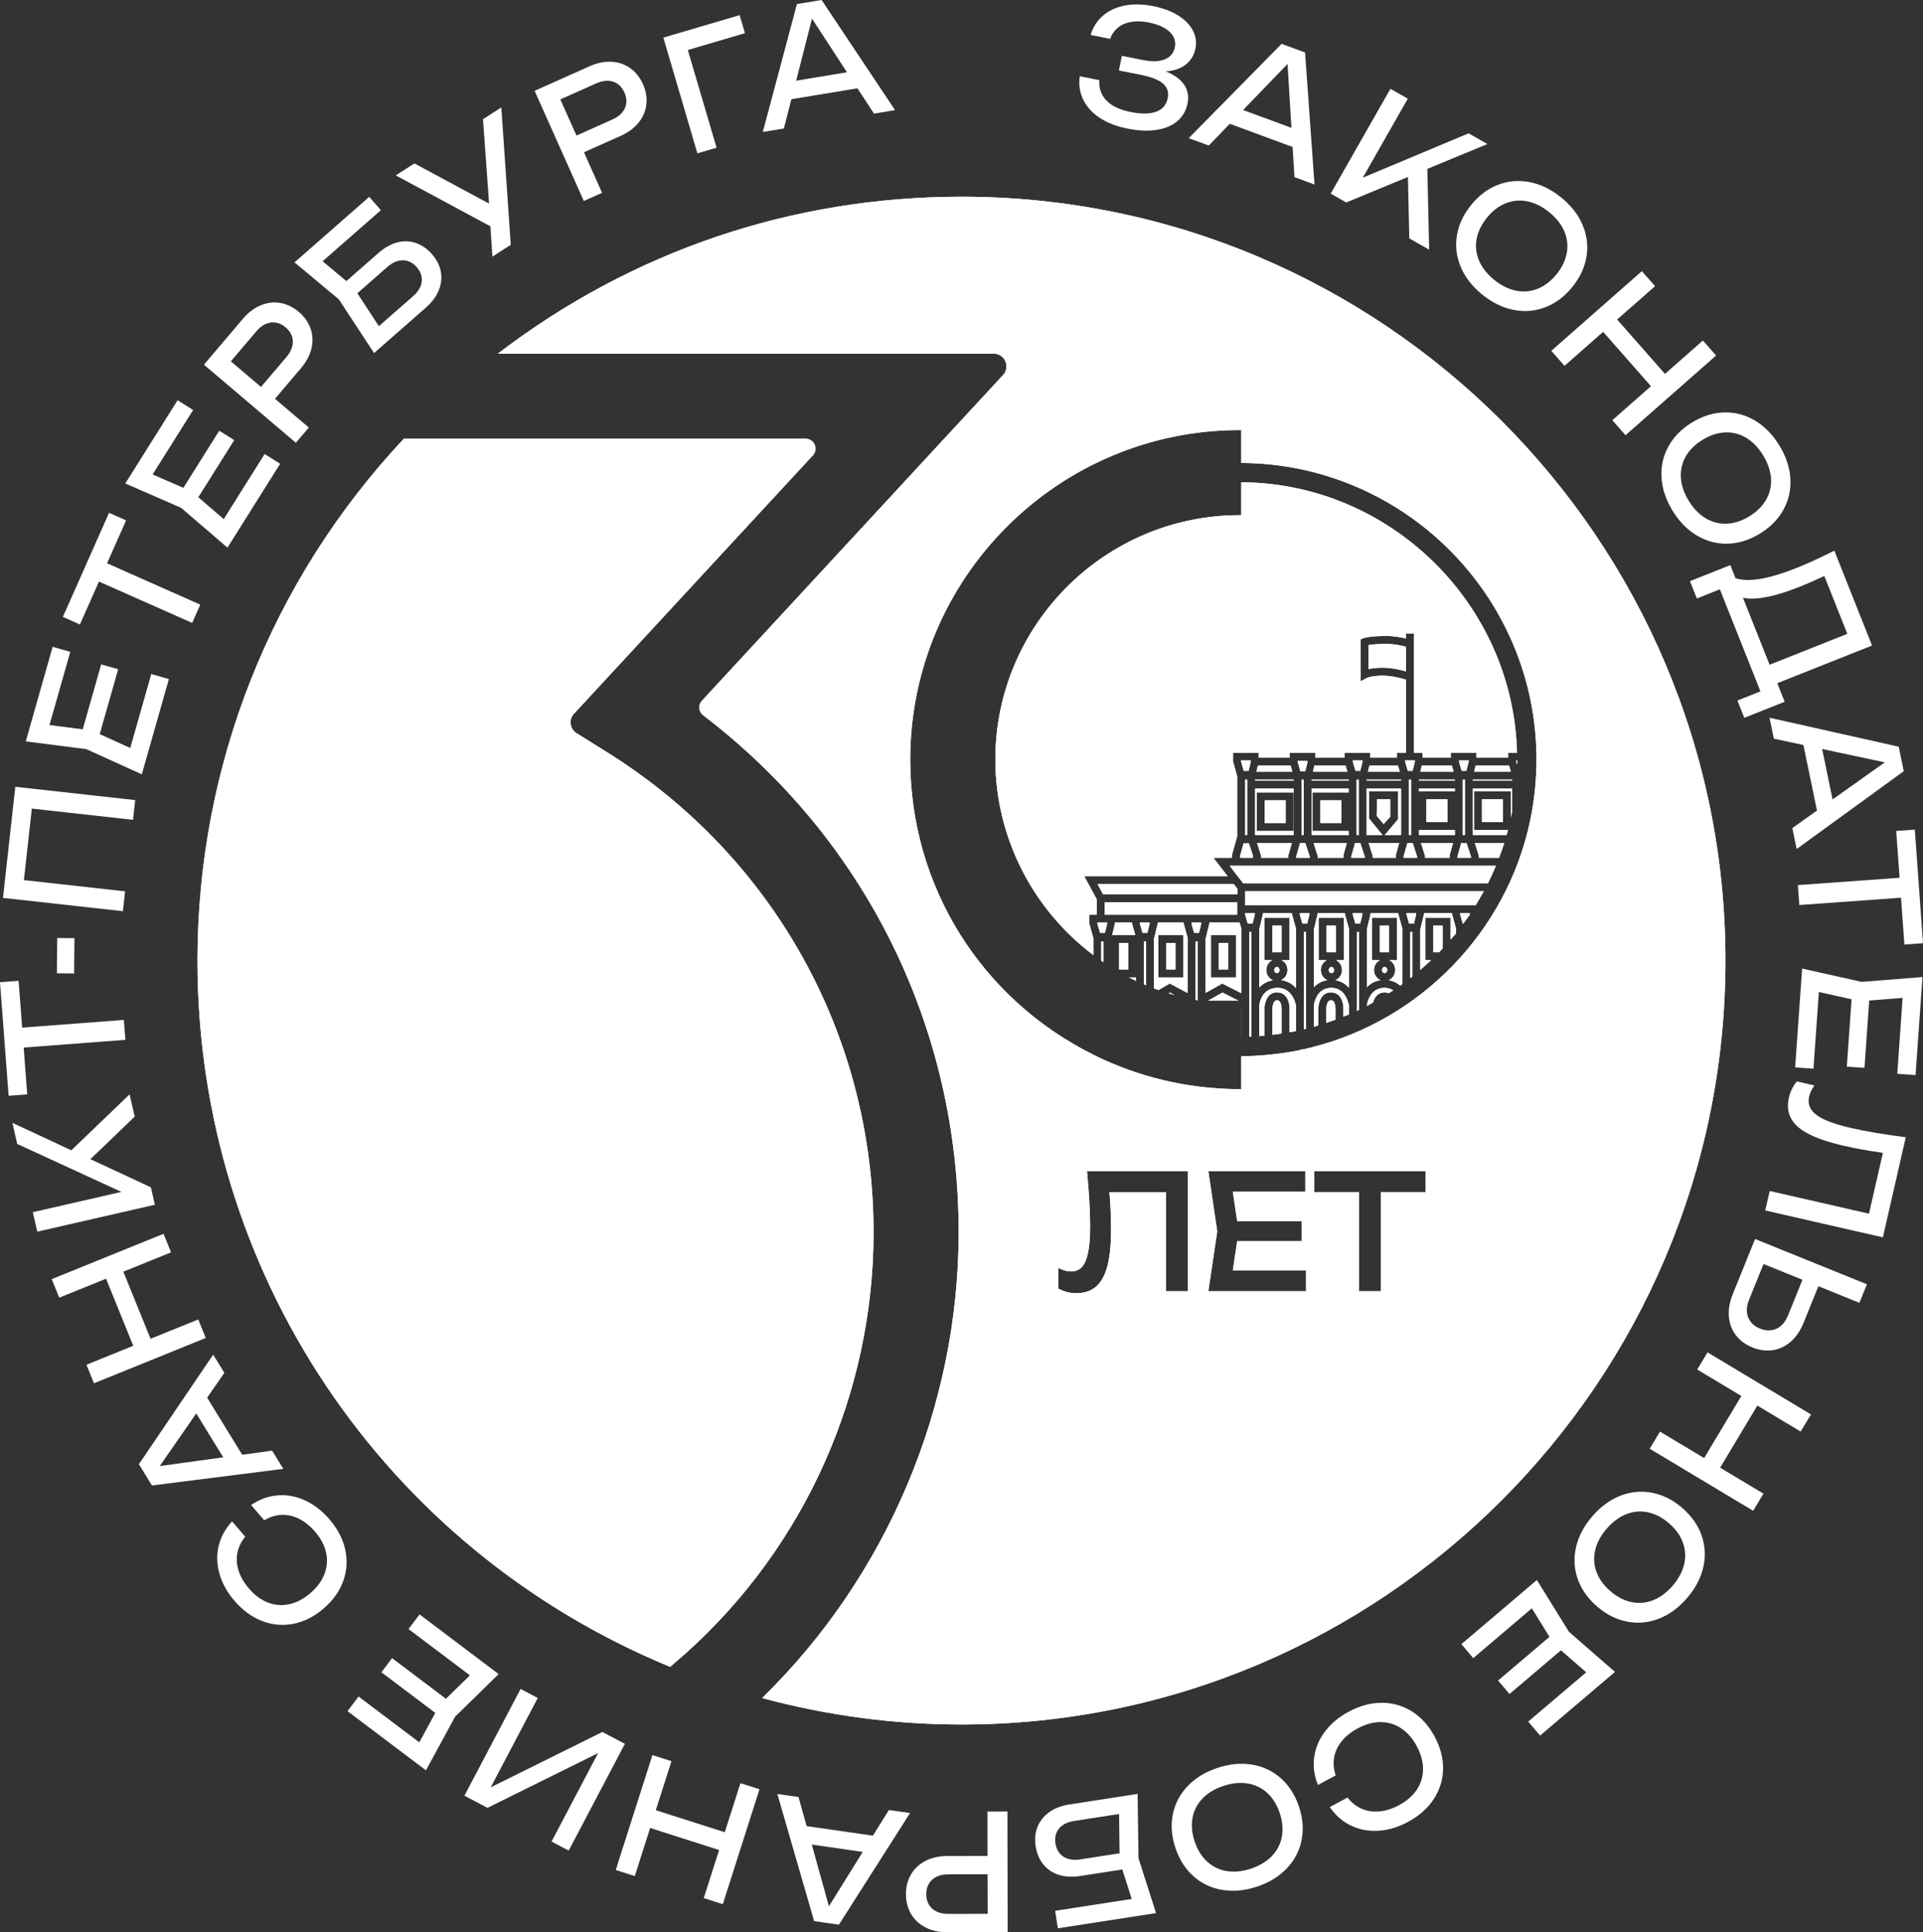 <?xml version="1.0" encoding="UTF-8"?> <svg xmlns="http://www.w3.org/2000/svg" id="_Слой_2" data-name="Слой 2" viewBox="0 0 5891.33 5920.41"><rect x="0" y="0" width="5891.33" height="5920.41" fill="#333333" stroke="none"/><defs><style> .cls-1 { fill: #fff; stroke-width: 0px; } </style></defs><g id="Layer_1" data-name="Layer 1"><g><path class="cls-1" d="M2945.54,5283.86c-205.78,0-411.23-27.29-610.69-81.09,382.74-373.66,602.13-893.26,602.13-1426.84,0-627.46-285.27-1204.88-782.66-1584.23-6.85-5.23-11.21-13.09-11.96-21.58-.72-8.48,2.04-16.59,7.84-22.86l922.8-998.28c10.67-11.56,13.37-27.68,7.09-42.09-6.31-14.41-20.02-23.35-35.73-23.35h-1519.07c411.14-314.59,901.95-480.79,1420.26-480.79,1290.6,0,2340.57,1049.96,2340.57,2340.55s-1049.96,2340.55-2340.57,2340.55ZM3242.35,3948.05l2.22,1.26c7.51,4.18,15.87,7.42,24.91,9.62,9.05,2.22,18.54,3.37,28.16,3.37,24.91,0,45.5-7.06,61.13-20.98,15.51-13.76,27.08-35.28,34.35-63.95,7.15-28.16,10.76-65.31,10.76-110.48,0-36.18-1.65-74.47-4.93-113.9h173.38v303.09h67.2v-367.86h-309.49l.48,4.78c6.13,64.68,9.26,120.13,9.26,164.79,0,33.27-2.16,60.5-6.43,80.87-4.18,19.93-10.61,34.62-19.17,43.76-8.39,8.9-18.99,13.22-32.49,13.22-10.43,0-21.58-2.61-33.21-7.78l-6.13-2.7v62.9ZM4163.26,3956.08h67.17v-303.57h137.32v-64.29h-341.8v64.29h137.32v303.57ZM3729.19,3772.78l-27.29,183.3h299.1v-63.32h-224.11l13.31-89.92h197.93v-61.37h-197.93l-13.31-89.92h221.89v-63.32h-296.87l27.29,184.56ZM3361.06,3237.46c13.16,6.37,26.6,12.23,40.09,17.97l2.89,1.35c16.32,6.94,32.85,13.4,49.59,19.5l3.13,1.17c16.35,5.92,32.91,11.36,49.68,16.44l4.54,1.44c16.08,4.78,32.34,9.05,48.75,13.04l6.76,1.77c15.57,3.67,31.32,6.82,47.12,9.77l9.59,1.92c14.85,2.58,29.87,4.66,44.93,6.61l12.71,1.83c14.76,1.68,29.66,2.86,44.6,3.94l13.82,1.17c19.5,1.11,39.22,1.71,59.06,1.71h4.36v-100.83c4.15-.06,35.61-.99,35.61-.99,15.66-.66,31.2-1.83,46.67-3.34,6.13-.57,12.23-1.32,18.33-2.1l25.55-3.1v-.15s8.87-1.05,11.87-1.53c12.53-1.98,24.97-4.18,37.33-6.67l3.49-.69v-.69l6.82-1.35v.12l5.32-.81,25.76-5.98-.03-.27c334.5-83.97,596.66-355.79,668.04-692.83,6.34-29.98,11.21-60.63,14.49-91.08,1.74-15.88,2.8-29.96,3.61-44.1l.42-5.5c.81-15.82,1.26-31.77,1.26-47.8,0-499.71-405.37-906.52-904.53-908.9v-100.8h-4.36c-556.78,0-1009.72,452.96-1009.72,1009.71,0,386.46,215.85,733.36,563.33,905.36l9.26,4.3-.12.39ZM2053.15,5107.26c-879.86-363.2-1448.18-1212.28-1448.18-2163.95,0-595.86,224.47-1163.64,632.18-1599.03h1231.07c12.2,0,22.84,6.96,27.71,18.14,4.9,11.18,2.8,23.7-5.5,32.67l-731.99,791.83c-7.9,8.57-11.54,20.09-9.98,31.63,1.53,11.56,8.08,21.71,17.97,27.89l93.59,58.48c511.1,319.29,816.23,869.22,816.23,1471.02,0,491.35-209.36,961.12-574.39,1288.83l-48.72,42.5ZM3802.68,3090.23h.15l-.03,86.83h-.12v-86.83ZM3827.08,2855.55h6.46v320.42c-2.16.09-4.3.15-6.46.24v-320.66ZM3857.79,3080.19c.57-5.05,7.15-53.5,56.26-53.5,45.53,0,55.36,48.69,56.32,54.25l-.06,78.56c-4.96.99-10.01,1.77-15.03,2.58l-4.63.78v-71.29c.09-2.55.42-26.48-13.19-40.63-6.67-6.91-15.18-10.4-25.28-10.4-30.41,0-38.44,33.18-38.44,50.73v81.93s-12.53,1.35-15.96,1.68v-94.7ZM3898.01,3091.31c0-.24.6-26.51,14.19-26.51,3.4,0,5.8.93,7.78,2.98,5.29,5.5,6.61,18.09,6.43,23.35v75.8c-9.41,1.44-18.9,2.67-28.4,3.76v-79.37ZM3994.57,2855.55h6.46v296.86l-6.46,1.59v-298.45ZM4025.28,3080.16c.15-1.08,1.89-15.09,9.56-28.31,9.74-16.68,24.55-25.16,44.09-25.16,42.14,0,52.11,45.17,53.68,54.22l-.06,27.47c-4.42,1.83-8.9,3.52-13.37,5.23l-3.49,1.32v-23.32s1.38-25.49-13.16-40.66c-6.67-6.91-15.18-10.4-25.28-10.4-30.44,0-38.47,33.18-38.47,50.73v50.52s-10.76,3.46-13.49,4.27v-65.91ZM4063.03,3091.31c0-.24.63-26.51,14.22-26.51,3.34,0,5.8.93,7.72,2.95,5.32,5.53,6.64,18.09,6.46,23.32v33.27c-9.38,3.46-18.84,6.7-28.4,9.83v-42.86ZM4156.8,2855.55h6.46v238.97l-6.46,3.01v-241.98ZM4187.52,3081.72c.72-6.37,7.6-55.03,54.46-55.03,9.92,0,18.66,2.58,26.54,7.84-2.8,1.77-13.79,8.6-13.79,8.6-4.3-1.74-8.51-2.58-12.83-2.58-17.28,0-29.84,11.09-35.55,31.29,0,0-14.52,8.11-18.81,10.43v-.54ZM3701.3,3065.97l43.88-24.91,49.11,24.91h-92.99ZM3662.89,3063.66v-179.33h6.46v180.53l-6.46-1.2ZM3580.16,3043.55l4.03-2.37,14.7,7.84c-6.19-1.74-12.44-3.58-18.72-5.47ZM3744.61,3013.53l-51,28.58-.06-165.97,10.94-44.72.09-4.64h93.05l5.35,18.84-.15,197.48-58.21-29.57ZM3709.75,2994.77h76.91v-129.95h-76.91v129.95ZM3584.33,3013.8l-2.89.81-32.1,18.87s-9.98-3.49-13.85-4.93l-.03-152.4,10.94-44.74.09-4.64h79.76v2.58l12.5,45.02-.15,168.27-54.28-28.85ZM3548.69,2994.77h76.91v-129.95h-76.91v129.95ZM3970.32,3027.35c-9.95-11.15-24.61-21.55-45.53-24.25,11.54-5.17,19.63-17.07,19.63-30.91s-7.42-24.75-18.21-30.25h24.46v-129.98h-76.91v129.98h23.89c-10.76,5.5-18.18,17-18.18,30.25,0,14.2,8.51,26.37,20.5,31.33-19.35,3.04-32.88,12.2-42.17,22.03l-.03-178.16,10.94-44.75.09-4.63h89.17v2.58l12.5,45.01-.15,181.75ZM4132.55,3026.39c-11.21-12.62-25.25-20.44-41.38-22.99,11.84-5.05,20.23-17.13,20.23-31.21,0-13.25-7.42-24.75-18.18-30.25h23.59v-129.98h-76.94v129.98h24.79c-10.79,5.5-18.21,17-18.21,30.25,0,14.02,8.29,26.07,20.11,31.12-16.26,2.4-30.26,9.65-41.26,21.37l-.03-177.32,10.94-44.72.09-4.63h83.88v2.58l12.53,45.01-.15,180.79ZM4187.49,2847.36l10.91-44.72.09-4.63h85.41v2.58l12.5,45.01-.15,169.76-6.67,4.66c-10.22-9.02-22.06-14.58-35.37-16.65,11.81-5.05,20.17-17.13,20.17-31.18,0-13.25-7.42-24.75-18.21-30.25h23.59v-129.98h-76.91v129.98h24.76c-10.79,5.5-18.21,17-18.21,30.25,0,14.02,8.29,26.07,20.08,31.12-16.59,2.43-30.81,9.8-41.96,21.73l-.03-177.68ZM3504.78,3016.08v-131.76h6.46v134.58c-1.77-.78-6.46-2.83-6.46-2.83ZM3480.53,3005.23c-7.3-3.4-14.58-6.85-21.79-10.46h21.82l-.03,10.46ZM4320.5,2855.55h6.46v136.4c-2.13,1.68-4.3,3.37-6.46,5.02v-141.42ZM4241.88,2981.61c-4.51,0-8.2-4.24-8.2-9.42s3.7-9.42,8.2-9.42,8.2,4.22,8.2,9.42-3.7,9.42-8.2,9.42ZM4078.93,2981.61c-4.54,0-8.23-4.24-8.23-9.42s3.7-9.42,8.23-9.42,8.2,4.22,8.2,9.42-3.7,9.42-8.2,9.42ZM3911.92,2981.61c-4.51,0-8.2-4.24-8.2-9.42s3.7-9.42,8.2-9.42,8.2,4.22,8.2,9.42-3.7,9.42-8.2,9.42ZM4351.19,2847.41l10.94-44.77.09-4.63h86.16v2.58l12.5,45.01-.15,14.65c-5.17,5.35-10.88,11.96-16.86,18.86v-67.16h-76.94v129.98h17.46c-10.19,9.66-21.13,19.49-33.18,29.78l-.03-124.32ZM3734,2970.54v-81.46h28.4v81.46h-28.4ZM3572.94,2970.54v-81.46h28.4v81.46h-28.4ZM3428.29,2970.54v-81.46h28.4v81.46h-28.4ZM3373.84,2943.74l-.09-59.42h6.46v63.73l-6.37-4.31ZM3349.52,2926.24c-188.17-141.39-300.21-364.57-300.21-598.82,0-412.99,336-748.99,749-748.99h4.36v-100.79c456.31,2.36,833.97,373.04,844.93,829.25h-27.44v14.65h-96.89l.12-14.65h-78.56v14.65h-86.56l.12-14.65h-26.6v-365.85h-24.25v15.67c-14.67-3.98-36.15-8.07-62.63-8.07l-5.2.06c-47.79.83-61.91,6.19-64.26,7.26l-7.09,3.26.06,128.47,18-9.95c.09-.05,14.97-7.57,48.06-7.57l4.21.03c28.16.57,55.78,8.23,68.85,12.43v224.26h-27.71v14.65h-81.93l.12-14.65h-78.56v14.65h-90.1l.12-14.65h-78.59v14.65h-94.67l.12-14.65h-78.56v26.84l12.5,45.01-.15,184.52-16.02,56.65-.21,8.43h-56.41l43.58,56.32h-439.33l38.65,71.53-.48,46.34h-22.78v26.84l12.5,45.04-.12,51.84ZM4391.22,2917.67v-81.45h28.37v70.13c-3.55,3.82-7.18,7.57-10.79,11.32h-17.58ZM4227.1,2917.67v-81.45h28.4v81.45h-28.4ZM4064.11,2917.67v-81.45h28.4v81.45h-28.4ZM3898.01,2917.67v-81.45h28.4v81.45h-28.4ZM3407.2,2864.82l8.17-33.4.09-4.64h52.71v2.58l9.86,35.46h-70.84ZM3658.36,2858.69l-8.08-28.07.09-3.85h29.48v4.75l-6.7,27.17h-14.79ZM3500.27,2858.69l-8.11-28.07.09-3.85h29.51v4.75l-6.73,27.17h-14.76ZM3370.2,2858.69l-8.11-28.07.09-3.85h29.51v4.75l-6.73,27.17h-14.76ZM4481.44,2829.91l-8.11-28.07.09-3.83h29.51v4.75c-6.04,7.84-12.92,17.52-20.02,27.15h-1.47ZM4316.96,2829.91l-8.11-28.07.09-3.83h29.51v4.75l-6.7,27.15h-14.79ZM4152.26,2829.91l-8.08-28.06.09-3.85h29.51v4.75l-6.73,27.15h-14.79ZM3990.06,2829.91l-8.11-28.07.09-3.83h29.51v4.75l-6.7,27.15h-14.79ZM3822.6,2829.91l-8.11-28.07.09-3.83h29.51v4.75l-6.7,27.15h-14.79ZM3384.15,2802.52v-38.26h406v38.26h-406ZM3814.67,2773.76v-43.23h731.18c-7.93,14.67-16.29,29.09-25.06,43.23h-706.12ZM3379.28,2740.01l-16.83-31.11h417.42l11.45,14.82-.72,16.29h-411.32ZM3808.51,2706.27l-41.53-53.68h816.08c-7.72,18.57-15.96,36.59-24.49,53.68h-750.05ZM4530.79,2628.33v-5.71l-12.53-39.79h90.31c-4.9,15.37-10.37,30.5-16.11,45.5h-61.67ZM4465,2628.33v-4.1l11.72-41.4h16.14l13.88,42.39-.09,3.11h-41.65ZM4365.83,2628.33v-5.71l-12.56-39.79h98.28l-10.37,37.07-.21,8.43h-75.13ZM4300.01,2628.33v-4.1l11.75-41.4h16.14l13.85,42.39-.09,3.11h-41.65ZM4205.46,2628.33v-5.71l-12.56-39.79h93.65l-10.37,37.07-.21,8.43h-70.51ZM4139.64,2628.33v-4.1l11.75-41.4h16.11l13.88,42.39-.09,3.11h-41.65ZM4036.89,2628.33v-5.71l-12.53-39.79h101.82l-10.34,37.07-.21,8.43h-78.74ZM3971.1,2628.33v-4.1l11.72-41.4h16.14l13.88,42.39-.09,3.11h-41.65ZM3863.75,2628.33v-5.71l-12.56-39.79h106.45l-10.37,37.07-.21,8.43h-83.31ZM3799.43,2628.33v-7.21l10.52-37.16h16.2l12.44,38.12-.12,6.25h-39.04ZM4512.16,2558.57v-142.32h120.4v70.12c-1.2,6.27-2.43,12.43-3.73,18.48v-80.03h-112.94v118.17h104.02c-1.38,5.27-2.76,10.46-4.24,15.58h-103.51ZM4481.44,2558.57v-169.88h6.46v169.88h-6.46ZM4347.19,2558.57v-15.58h109.97v15.58h-109.97ZM4316.45,2558.57v-169.88h6.46v169.88h-6.46ZM4242.15,2558.57l40.87-48.28.36-2.03v-83.44h-88.9v83.44l41.23,50.31h-48.9v-142.32h105.37v142.32h-50.04ZM4156.08,2558.57v-169.88h6.46v169.88h-6.46ZM4018.25,2558.57v-142.32h113.57v11.72h-110.99v118.17h110.99v12.43h-113.57ZM3987.54,2558.57v-169.88h6.46v169.88h-6.46ZM3845.11,2558.57v-142.32h118.17v142.32h-118.17ZM3849.98,2546.15h112.91v-118.17h-112.91v118.17ZM3814.67,2558.57v-169.88h6.19v169.88h-6.19ZM4217.72,2499.74l.93-50.67h40.45v53.5l-20.08,22.36-21.31-25.19ZM4045.09,2521.89v-69.66h64.38v69.66h-64.38ZM3874.23,2521.89v-69.66h64.41v69.66h-64.41ZM4540.17,2518.74v-69.66h64.38v69.66h-64.38ZM4369.97,2518.74v-69.66h64.41v69.66h-64.41ZM4347.19,2424.82v-8.57h109.97v8.57h-109.97ZM4512.16,2392v-3.31h120.4v3.31h-120.4ZM4347.19,2392v-3.31h109.97v3.31h-109.97ZM4186.82,2392v-3.31h105.37v3.31h-105.37ZM4018.25,2392v-3.31h113.57v3.31h-113.57ZM3845.11,2392v-3.31h118.17v3.31h-118.17ZM4516.15,2364.42l4.51-18.63h102.69l5.29,18.63h-112.49ZM4351.19,2364.42l4.51-18.63h92.3l5.29,18.63h-102.09ZM4190.82,2364.42l4.51-18.63h87.7l5.26,18.63h-97.46ZM4022.25,2364.42l4.51-18.63h95.87l5.29,18.63h-105.67ZM3849.11,2364.42l4.51-18.63h100.47l5.29,18.63h-110.27ZM3983.96,2363.4l-8.08-28.07.09-3.85h29.51l.03,4.58-6.76,27.33h-14.79ZM4477.9,2361.79l-8.11-28.07.09-3.83h29.51l.03,4.58-6.76,27.32h-14.76ZM4312.9,2361.79l-8.11-28.07.09-3.83h29.54l.03,4.6-6.76,27.3h-14.79ZM4152.53,2361.79l-8.11-28.07.09-3.83h29.54l.03,4.6-6.76,27.3h-14.79ZM3810.34,2361.79l-8.11-28.07.09-3.83h29.54l.03,4.6-6.76,27.3h-14.79ZM4645.12,2333.74l.09-3.85h2.86c-.03,4.57-.12,8.94-.24,13.19l-2.7-9.35ZM4307.55,2057.2c-15.63-4.58-41.32-10.71-68.37-11.26l-4.93-.05c-18.54,0-32.28,2.1-41.59,4.33v-73.72c7.66-1.35,22.27-3.1,47.55-3.55l3.64-.03c30.17,0,53.02,5.76,63.71,9.08v75.19Z"></path><g><path class="cls-1" d="M3368.87,360.89c-23.17-15.34-39.97-33.98-50.46-55.84-10.58-21.88-14.07-45.7-10.46-71.44l60.08,12.02c-1.83,24.93,5.44,45.77,21.79,62.53,16.35,16.77,41.08,28.46,74.14,35.07,32.34,6.46,58.3,6.18,77.93-.87,19.6-7.03,31.5-20.95,35.67-41.73,3.58-17.88-1.2-32.61-14.22-44.19-13.07-11.56-35.49-20.53-67.17-26.88l-68.25-13.64,8.99-44.96,66.87,13.39c18.36,3.68,34.35,4.37,48,2.09,13.64-2.3,24.37-6.99,32.28-14.04,7.84-7.05,12.86-15.99,15.03-26.78,2.49-12.4.93-23.71-4.75-33.99-5.71-10.28-14.91-19.02-27.65-26.25-12.77-7.24-28.22-12.7-46.43-16.33-29.99-6.03-55.45-4.61-76.22,4.21-20.74,8.84-35.13,24.09-43.13,45.79l-59.57-11.93c6.61-22.8,18.63-42.03,36.15-57.72,17.46-15.67,39.55-26.33,66.27-31.98,26.66-5.64,56.47-5.15,89.38,1.44,29.87,5.98,55.24,15.43,76.07,28.4,20.83,12.97,35.88,28.25,45.11,45.86,9.29,17.6,11.96,36.14,8.05,55.63-4,19.97-13.79,36.24-29.39,48.78-15.6,12.53-36.21,19.6-61.76,21.19,25.61,9.98,44.27,23.34,55.99,40.09,11.69,16.76,15.39,36.08,11,58-4.36,21.89-14.61,39.84-30.65,53.8-16.05,13.95-37.18,23.04-63.41,27.24-26.27,4.24-56.35,2.93-90.34-3.86-33.54-6.72-61.85-17.73-84.93-33.09Z"></path><path class="cls-1" d="M4027.15,565.43l-61.43-22.66-5.71-92.45-192.44-70.99-64.35,66.63-61.43-22.65,284.61-288.98,71.86,26.51,28.88,404.59ZM3956.4,391.74l-11.87-195.83-136.17,141.24,148.05,54.59Z"></path><path class="cls-1" d="M4259.76,272.05l53.2,30.32-137.83,241.95,324.1-135.83,57.67,32.85-184.05,76.07,5.53,247.61-60.86-34.68-4.18-188.14-188.98,78.1-47.61-27.11,183-321.14Z"></path><path class="cls-1" d="M4475.7,819.24c-13.49-31.42-17.67-63.7-12.44-96.83,5.2-33.12,19.57-64.35,43.16-93.66,23.56-29.3,50.97-50.07,82.23-62.26,31.23-12.17,63.65-15.06,97.25-8.57,33.63,6.46,65.64,21.95,96.14,46.49,30.5,24.52,52.5,52.5,66.06,83.93,13.52,31.45,17.7,63.71,12.47,96.85-5.2,33.13-19.6,64.35-43.16,93.66-23.56,29.32-51,50.05-82.23,62.26-31.23,12.17-63.65,15.06-97.25,8.58-33.63-6.48-65.67-21.97-96.14-46.49-30.5-24.52-52.53-52.5-66.09-83.96ZM4523.61,733.47c-3.91,22.71-1.17,44.75,8.11,66.15,9.29,21.4,24.79,40.81,46.49,58.26,21.7,17.45,44.03,28.42,66.87,32.91,22.87,4.49,44.99,2.42,66.36-6.24,21.34-8.66,40.54-23.55,57.52-44.66,16.98-21.13,27.41-43.04,31.26-65.76,3.88-22.69,1.2-44.75-8.11-66.13-9.32-21.4-24.79-40.83-46.49-58.27-21.73-17.45-44-28.43-66.87-32.91-22.9-4.48-45.02-2.42-66.36,6.24-21.4,8.66-40.54,23.53-57.52,44.66-17.01,21.13-27.44,43.04-31.26,65.76Z"></path><path class="cls-1" d="M5070.5,876.79l-116.19,102.24,146.54,166.54,116.19-102.23,40.42,45.98-277.46,244.16-40.48-45.98,118.41-104.17-146.54-166.54-118.35,104.17-40.48-46,277.49-244.14,40.45,45.97Z"></path><path class="cls-1" d="M5090.27,1463.86c-2.19-34.14,4.75-65.94,20.74-95.41,16.05-29.47,40.12-54.02,72.16-73.72,32.04-19.69,64.83-30.02,98.34-31.02,33.54-.99,65.04,7.21,94.52,24.6,29.48,17.39,54.43,42.74,74.92,76.1,20.47,33.33,31.83,67.08,34.05,101.24,2.16,34.16-4.75,65.95-20.8,95.42-16.05,29.44-40.06,54.02-72.13,73.71-32.07,19.69-64.8,30.04-98.37,31.02-33.51.99-65.01-7.21-94.49-24.58-29.48-17.4-54.46-42.74-74.95-76.08-20.47-33.36-31.8-67.11-33.99-101.27ZM5164.14,1399.14c-11.27,20.09-16.14,41.77-14.55,65.05,1.59,23.26,9.68,46.76,24.19,70.48,14.61,23.74,31.92,41.55,51.96,53.45,20.05,11.95,41.59,17.4,64.59,16.42,23.02-.96,46.07-8.57,69.21-22.74,23.05-14.2,40.24-31.35,51.54-51.44,11.27-20.08,16.08-41.76,14.55-65.02-1.59-23.28-9.68-46.78-24.25-70.52-14.55-23.7-31.86-41.53-51.9-53.44-20.05-11.93-41.59-17.4-64.59-16.42-23.05.98-46.07,8.57-69.18,22.77-23.11,14.19-40.3,31.32-51.57,51.41Z"></path><path class="cls-1" d="M5301.04,1731.49l15.99,40.12c20.05,6.49,45.47,7.17,76.19,2.03,30.78-5.15,67.53-16.21,110.27-33.21,32.04-12.73,70.81-30.47,116.22-53.18l115.53,290.65-290.32,115.42,22.57,56.91-123.64,49.17-21.04-53.05,70.51-28.04-124.3-312.65-70.51,28.04-21.1-53.05,123.64-49.17ZM5421.34,2036.75l238.15-94.65-70.48-177.24c-26.33,12.46-51.78,23.59-76.37,33.36-38.29,15.21-72.19,25.67-101.58,31.26-29.45,5.62-53.17,6.3-71.32,2.01l81.6,205.27Z"></path><path class="cls-1" d="M5504.26,2601.34l-13.22-64.07,75.44-53.77-41.5-200.87-90.61-19.43-13.25-64.07,395.78,88.75,15.51,75-328.13,238.46ZM5614.29,2449.44l159.92-113.62-191.86-40.89,31.95,154.51Z"></path><path class="cls-1" d="M5891.33,2889.98l-57.01,4.09-10.34-143.48-311.63,22.42-4.39-61.1,311.6-22.42-10.31-143.49,57.01-4.09,25.06,348.07Z"></path><path class="cls-1" d="M5657.93,3268.09l14.55-206.23-100.2-22.42-16.56,234.96-56.08-3.97,21.37-302.75,182.37,40.77,186.33-14.79-21.19,300.42-56.02-3.94,16.38-232.62-102.36,8.14-14.52,206.2-54.07-3.79Z"></path><path class="cls-1" d="M5768.41,3791.24l-360.32-82.38,13.64-59.72,304.09,69.51,42.62-186.39c-42.14-5.8-82.11-13.04-119.88-21.67-45.17-10.34-80.94-22.33-107.32-35.97-26.33-13.64-44.45-29.6-54.25-47.88-9.8-18.27-11.93-39.61-6.34-64.01,2.19-9.53,5.35-18.51,9.56-26.99,4.24-8.48,9.17-15.9,14.82-22.21l53.83,12.29c-8.29,11.27-13.73,22.57-16.35,33.87-3.43,14.94-1.32,28.19,6.34,39.79,7.63,11.57,21.4,22,41.26,31.2,19.87,9.26,46.7,17.7,80.51,25.43,45.14,10.34,101.13,19.81,167.91,28.4l-70.12,306.73Z"></path><path class="cls-1" d="M5719.51,3935.01l-22.99,56.77-125.6-50.82-45.47,112.25c-9.68,23.95-22.69,43.1-39.04,57.43-16.35,14.34-34.71,23.02-55.12,26.15-20.41,3.07-41.32.27-62.78-8.42-21.31-8.63-38.17-21.13-50.61-37.48-12.44-16.41-19.54-35.4-21.28-57.07-1.8-21.67,2.16-44.48,11.84-68.43l68.43-169.05,342.61,138.67ZM5358.41,3982.59c-5.29,13.07-7.45,25.43-6.49,37.09.93,11.63,4.81,21.85,11.66,30.62,6.82,8.75,16.23,15.57,28.25,20.44,12.02,4.87,23.62,6.55,34.77,5.08,11.18-1.5,21.13-6.13,29.9-13.82,8.81-7.69,15.84-18.09,21.13-31.14l44.36-109.67-119.19-48.27-44.39,109.67Z"></path><path class="cls-1" d="M5516.56,4386.24l-132.66-79.58-114.08,190.24,132.69,79.58-31.5,52.53-316.98-190.09,31.47-52.53,135.27,81.09,114.08-190.24-135.27-81.09,31.56-52.53,316.98,190.09-31.56,52.53Z"></path><path class="cls-1" d="M4963.92,4583.01c31.86-12.5,64.26-15.63,97.22-9.32,32.94,6.28,63.68,21.67,92.18,46.19,28.55,24.52,48.42,52.59,59.57,84.21,11.15,31.62,12.95,64.1,5.38,97.49-7.57,33.39-24.1,64.89-49.62,94.58-25.52,29.69-54.19,50.76-86.07,63.26-31.83,12.47-64.26,15.6-97.19,9.32-32.91-6.28-63.68-21.7-92.18-46.22-28.55-24.49-48.39-52.56-59.57-84.21-11.15-31.62-12.92-64.1-5.38-97.49,7.57-33.36,24.13-64.89,49.62-94.58,25.49-29.66,54.19-50.73,86.04-63.23ZM5048.14,4633.62c-22.6-4.63-44.75-2.61-66.39,5.98-21.7,8.6-41.62,23.44-59.75,44.57-18.18,21.1-29.84,43.04-35.1,65.76-5.23,22.72-3.88,44.9,4.06,66.51,7.96,21.61,22.21,41.29,42.8,58.94,20.56,17.67,42.11,28.82,64.65,33.45,22.57,4.6,44.75,2.58,66.42-5.98,21.67-8.6,41.56-23.47,59.75-44.57,18.15-21.13,29.81-43.04,35.07-65.76,5.23-22.75,3.88-44.93-4.09-66.54-7.93-21.61-22.18-41.26-42.77-58.94-20.53-17.67-42.11-28.82-64.65-33.42Z"></path><path class="cls-1" d="M4589.48,5149.1l157.54-133.86-54.07-87.31-179.45,152.52-36.37-42.83,231.26-196.52,98.46,158.86,140.89,122.8-229.52,195.02-36.37-42.83,177.68-150.99-77.39-67.44-157.54,133.86-35.13-41.29Z"></path><path class="cls-1" d="M4026.12,5384.36c3.79-28.31,14.79-54.64,32.97-78.92,18.21-24.28,42.53-44.63,72.94-60.92,34.05-18.27,67.95-27.38,101.61-27.23,33.66.09,64.53,9.05,92.63,26.9,28.1,17.85,51.09,43.4,68.94,76.7,17.85,33.3,26.42,66.6,25.79,99.84-.69,33.27-10.31,63.98-28.85,92.06-18.54,28.13-44.84,51.33-78.89,69.6-30.41,16.32-60.77,25.34-91.09,27.05-30.32,1.71-58.33-3.67-84-16.17-25.67-12.53-47.06-31.35-64.23-56.44l54.4-29.18c12.23,15.63,26.69,27.05,43.4,34.32,16.74,7.27,34.86,9.98,54.43,8.14,19.54-1.8,39.52-8.2,59.99-19.17,23.86-12.8,42.05-28.7,54.58-47.73,12.53-19.02,18.81-39.97,18.87-62.81.03-22.87-6.37-46.22-19.2-70.12-12.83-23.89-28.73-42.14-47.79-54.76-19.05-12.59-39.97-18.93-62.75-19.05-22.75-.06-46.07,6.28-69.94,19.08-20.59,11.03-37.03,24.13-49.38,39.31-12.29,15.21-20.05,31.74-23.23,49.68-3.19,17.94-1.62,36.37,4.69,55.36l-54.4,29.18c-11.42-28.16-15.27-56.41-11.48-84.72Z"></path><path class="cls-1" d="M3836.54,5406.87c33.75,5.74,63.11,19.81,88.09,42.17,24.97,22.39,43.34,51.42,55.15,87.16,11.81,35.7,14.31,70,7.57,102.84-6.76,32.85-21.97,61.61-45.68,86.28-23.71,24.7-54.1,43.19-91.3,55.45-37.15,12.26-72.58,15.54-106.33,9.8-33.75-5.71-63.11-19.78-88.09-42.14-24.94-22.39-43.37-51.42-55.12-87.16-11.84-35.73-14.34-70-7.6-102.84,6.76-32.85,22-61.61,45.68-86.31,23.71-24.7,54.13-43.16,91.3-55.42,37.15-12.26,72.61-15.54,106.33-9.83ZM3882.56,5493.67c-16.95-15.6-36.94-25.31-59.96-29.12-23.02-3.82-47.73-1.35-74.17,7.36-26.45,8.72-47.76,21.49-63.98,38.26-16.2,16.77-26.48,36.46-30.81,59.09-4.39,22.6-2.28,46.79,6.22,72.55,8.48,25.73,21.22,46.37,38.17,61.97,16.98,15.6,36.94,25.31,59.96,29.15,23.02,3.82,47.73,1.35,74.2-7.36,26.42-8.75,47.73-21.49,63.95-38.26,16.2-16.77,26.48-36.49,30.84-59.09,4.33-22.63,2.25-46.82-6.25-72.55-8.48-25.73-21.22-46.4-38.17-62Z"></path><path class="cls-1" d="M3243.16,5744.32c-19.44-6.28-35.16-17.04-47.21-32.19-12.08-15.21-19.81-33.72-23.17-55.63-3.37-21.61-1.35-41.38,5.92-59.42,7.33-17.97,19.32-32.94,36.03-44.84,16.71-11.9,37.15-19.69,61.28-23.44l209.14-32.37,2.8,197.06,53.77,168.18-300.9,46.58-8.29-53.59,234.63-36.31-28.82-90.28-128.36,19.87c-25.09,3.88-47.33,2.67-66.81-3.64ZM3289.53,5579.56c-13.13,2.04-24.28,6.16-33.42,12.41-9.14,6.25-15.66,14.22-19.54,23.98-3.91,9.71-4.93,20.59-3.07,32.64,1.83,11.81,6.13,21.82,12.86,29.9,6.73,8.08,15.42,13.79,26.09,17.04,10.67,3.25,22.6,3.85,35.76,1.8l121.75-18.84-1.5-120.43-138.94,21.49Z"></path><path class="cls-1" d="M2835.73,5905.74c-19.17-9.8-34.02-23.56-44.51-41.17-10.46-17.67-15.72-37.9-15.75-60.74-.06-22.81,5.14-43.07,15.54-60.74,10.37-17.7,25.22-31.5,44.36-41.38,19.17-9.89,41.5-14.85,66.99-14.91l123.03-.24-.3-135.99,61.28-.12.69,369.6-184.22.36c-25.55.06-47.88-4.84-67.11-14.67ZM2904.83,5742.97c-13.79.03-25.73,2.52-35.82,7.48-10.13,4.93-17.91,11.96-23.32,21.1-5.38,9.14-8.02,19.87-8.05,32.19.06,12.29,2.8,23.02,8.2,32.13,5.44,9.11,13.22,16.11,23.35,21.01,10.16,4.93,22.12,7.36,35.85,7.33l120.68-.21-.24-121.27-120.65.24Z"></path><path class="cls-1" d="M2381.5,5496.67l64.77,9.32,24.94,89.23,202.98,29.21,49.08-78.56,64.77,9.29-218.01,342.04-75.83-10.88-112.7-389.65ZM2486.96,5651.75l52.5,189.04,103.66-166.56-156.16-22.48Z"></path><path class="cls-1" d="M2156.04,5815.79l47.03-147.41-211.31-67.47-47.03,147.41-58.33-18.6,112.34-352.14,58.36,18.63-47.97,150.24,211.31,67.44,47.97-150.24,58.33,18.63-112.34,352.11-58.36-18.6Z"></path><path class="cls-1" d="M1742.31,5670.15l-52.56-27.65,142.64-271.06-338.92,167.76-70.66-37.18,172.12-327.08,52.53,27.65-143.99,273.67,341.95-169.5,69,36.31-172.12,327.08Z"></path><path class="cls-1" d="M1201.13,5080.49l165.03,124.54,73.39-71.8-187.99-141.88,33.84-44.81,242.26,182.82-133.53,130.73-89.14,164.27-240.37-181.44,33.81-44.84,186.15,140.47,48.96-90.25-165.06-124.54,32.64-43.28Z"></path><path class="cls-1" d="M849.53,4581.8c28.4-2.46,56.5,2.55,84.18,15.06,27.65,12.5,52.77,31.8,75.25,57.94,25.28,29.3,41.5,60.41,48.69,93.32,7.18,32.88,5.17,64.98-6.16,96.26-11.33,31.29-31.29,59.27-59.9,83.91-28.67,24.67-59.27,40.27-91.9,46.85-32.58,6.55-64.65,3.82-96.11-8.14-31.47-11.99-59.81-32.64-85.08-61.94-22.51-26.15-37.9-53.83-46.16-83.07-8.26-29.21-9.05-57.7-2.4-85.47,6.64-27.77,20.35-52.77,41.08-74.95l40.3,46.76c-12.59,15.33-20.59,31.95-24.04,49.83-3.46,17.88-2.19,36.18,3.85,54.88,6.04,18.69,16.62,36.85,31.77,54.4,17.67,20.53,37.15,34.83,58.42,42.95,21.28,8.08,43.07,9.65,65.4,4.75,22.33-4.93,43.76-16.26,64.29-33.93,20.53-17.7,34.89-37.21,43.07-58.54,8.17-21.37,9.83-43.13,4.99-65.4-4.87-22.24-16.14-43.64-33.81-64.13-15.24-17.7-31.59-30.9-49.08-39.64-17.49-8.72-35.34-12.68-53.56-11.93-18.18.78-35.88,6.31-53.02,16.62l-40.3-46.76c25.03-17.28,51.78-27.14,80.24-29.6Z"></path><path class="cls-1" d="M653.13,4150.53l34.23,55.75-52.71,76.19,107.32,174.82,91.75-12.5,34.23,55.75-402.36,51-40.06-65.25,227.6-335.76ZM601.26,4330.76l-111.8,161.18,194.36-26.72-82.56-134.46Z"></path><path class="cls-1" d="M264.83,4181.61l143.39-58.15-83.31-205.57-143.42,58.12-23.02-56.77,342.55-138.85,23.02,56.77-146.15,59.24,83.31,205.6,146.18-59.24,22.99,56.74-342.55,138.85-22.99-56.74Z"></path><path class="cls-1" d="M114.23,3773.78l-13.7-59.72,271.45-62.09-319.23-146.93-14.79-64.68,180.5,84.15,178.64-171.52,15.66,68.28-135.78,130.34,185.31,86.37,12.23,53.35-360.29,82.44Z"></path><path class="cls-1" d="M0,3009.51l56.98-4.33,10.94,143.42,311.51-23.59,4.63,61.07-311.51,23.62,10.85,143.45-56.98,4.33L0,3009.51Z"></path><path class="cls-1" d="M175.36,2873.98l52.71.53-1.08,108.13-52.74-.54,1.11-108.12Z"></path><path class="cls-1" d="M414.26,2451.51l-6.7,60.42-310.04-34.41-24.31,219.09,310.07,34.41-6.79,60.87-367.32-40.77,37.72-340.39,367.38,40.77Z"></path><path class="cls-1" d="M362.06,2050.49l-56.53,198.87,93.5,42.47,64.38-226.55,54.01,15.36-82.92,291.94-170.17-77.28-185.37-23.71,82.29-289.73,54.07,15.36-63.71,224.32,101.85,13.01,56.47-198.87,52.14,14.82Z"></path><path class="cls-1" d="M334.11,1571.25l52.23,23.17-58.33,131.5,285.57,126.72-24.82,55.99-285.57-126.71-58.36,131.5-52.26-23.2,141.55-318.98Z"></path><path class="cls-1" d="M717.6,1348.53l-110,175.05,77.81,67.01,125.29-199.44,47.58,29.9-161.48,256.96-141.64-121.88-171.34-74.74,160.28-255.02,47.55,29.89-124.06,197.45,94.13,41.05,109.97-175.06,45.92,28.84Z"></path><path class="cls-1" d="M798.71,935.44c19.9-8.25,40-10.62,60.23-7.14,20.2,3.49,39.01,12.61,56.44,27.38,17.4,14.79,29.45,31.89,36.15,51.27,6.7,19.38,7.57,39.58,2.67,60.59-4.93,20.99-15.6,41.22-32.16,60.66l-79.61,93.74,103.66,88.04-39.67,46.7-281.66-239.3,119.28-140.41c16.5-19.44,34.74-33.3,54.67-41.53ZM877.75,1093.62c8.9-10.5,14.76-21.2,17.58-32.11,2.8-10.91,2.46-21.4-.99-31.42-3.43-10.02-9.86-19.02-19.23-27-9.38-7.96-19.32-12.85-29.75-14.62-10.49-1.79-20.86-.39-31.17,4.13-10.31,4.54-19.93,12.05-28.85,22.53l-78.11,91.95,92.39,78.5,78.14-91.95Z"></path><path class="cls-1" d="M1217.12,742.75c19.78-5.11,38.83-4.51,57.13,1.82,18.36,6.36,34.83,17.85,49.44,34.52,14.4,16.44,23.35,34.2,26.84,53.32,3.49,19.11,1.41,38.17-6.34,57.19-7.72,18.99-20.77,36.56-39.13,52.67l-159.11,139.53-108.07-164.77-135.63-113.11,228.89-200.74,35.76,40.77-178.49,156.51,72.76,60.78,97.68-85.68c19.05-16.74,38.5-27.66,58.27-32.79ZM1266.44,906.67c10.01-8.78,17.16-18.24,21.52-28.4,4.36-10.16,5.59-20.39,3.64-30.72-1.92-10.31-6.91-20.03-14.94-29.17-7.87-9.02-16.89-15.16-26.9-18.38-10.01-3.22-20.44-3.32-31.2-.33-10.73,2.98-21.13,8.85-31.14,17.63l-92.63,81.25,65.91,100.82,105.73-92.7Z"></path><path class="cls-1" d="M1502.3,693.34l-289.81-155.96,56.98-36.68,228.86,123.1-18.6-258.55,56.14-36.2,28.91,421.05-56.17,36.18-6.31-92.94Z"></path><path class="cls-1" d="M1873.32,189.28c21.52,1.19,40.66,7.71,57.37,19.58,16.77,11.87,29.75,28.22,39.07,49.06,9.35,20.84,12.83,41.47,10.46,61.85-2.31,20.38-10.19,38.99-23.71,55.81-13.49,16.82-31.89,30.43-55.18,40.83l-112.28,50.16,55.45,124.21-55.93,24.97-150.72-337.48,168.21-75.13c23.29-10.41,45.74-15.03,67.26-13.87ZM1876.26,366.09c12.59-5.64,22.48-12.74,29.72-21.38,7.24-8.61,11.48-18.2,12.74-28.73,1.2-10.55-.66-21.44-5.74-32.68-5.02-11.24-11.84-19.93-20.5-26.04-8.69-6.13-18.63-9.36-29.9-9.72-11.24-.39-23.17,2.24-35.76,7.84l-110.15,49.23,49.44,110.69,110.15-49.2Z"></path><path class="cls-1" d="M2282.26,101.76l-175,51.47,88.06,299.26-58.79,17.3-104.29-354.59,233.73-68.76,16.29,55.33Z"></path><path class="cls-1" d="M2742.12,337.44l-64.56,10.67-50.67-77.55-202.38,33.45-23.02,89.73-64.56,10.67,104.56-391.9,75.56-12.5,225.07,337.44ZM2594.79,221.44l-107.14-164.38-48.54,190.11,155.68-25.73Z"></path></g><path class="cls-1" d="M2945.54,5283.86c-205.78,0-411.23-27.29-610.69-81.09,382.74-373.66,602.13-893.26,602.13-1426.84,0-627.46-285.27-1204.88-782.66-1584.23-6.85-5.23-11.21-13.09-11.96-21.58-.72-8.48,2.04-16.59,7.84-22.86l922.8-998.28c10.67-11.56,13.37-27.68,7.09-42.09-6.31-14.41-20.02-23.35-35.73-23.35h-1519.07c411.14-314.59,901.95-480.79,1420.26-480.79,1290.6,0,2340.57,1049.96,2340.57,2340.55s-1049.96,2340.55-2340.57,2340.55ZM3242.35,3948.05l2.22,1.26c7.51,4.18,15.87,7.42,24.91,9.62,9.05,2.22,18.54,3.37,28.16,3.37,24.91,0,45.5-7.06,61.13-20.98,15.51-13.76,27.08-35.28,34.35-63.95,7.15-28.16,10.76-65.31,10.76-110.48,0-36.18-1.65-74.47-4.93-113.9h173.38v303.09h67.2v-367.86h-309.49l.48,4.78c6.13,64.68,9.26,120.13,9.26,164.79,0,33.27-2.16,60.5-6.43,80.87-4.18,19.93-10.61,34.62-19.17,43.76-8.39,8.9-18.99,13.22-32.49,13.22-10.43,0-21.58-2.61-33.21-7.78l-6.13-2.7v62.9ZM4163.26,3956.08h67.17v-303.57h137.32v-64.29h-341.8v64.29h137.32v303.57ZM3729.19,3772.78l-27.29,183.3h299.1v-63.32h-224.11l13.31-89.92h197.93v-61.37h-197.93l-13.31-89.92h221.89v-63.32h-296.87l27.29,184.56ZM3361.06,3237.46c13.16,6.37,26.6,12.23,40.09,17.97l2.89,1.35c16.32,6.94,32.85,13.4,49.59,19.5l3.13,1.17c16.35,5.92,32.91,11.36,49.68,16.44l4.54,1.44c16.08,4.78,32.34,9.05,48.75,13.04l6.76,1.77c15.57,3.67,31.32,6.82,47.12,9.77l9.59,1.92c14.85,2.58,29.87,4.66,44.93,6.61l12.71,1.83c14.76,1.68,29.66,2.86,44.6,3.94l13.82,1.17c19.5,1.11,39.22,1.71,59.06,1.71h4.36v-100.83c4.15-.06,35.61-.99,35.61-.99,15.66-.66,31.2-1.83,46.67-3.34,6.13-.57,12.23-1.32,18.33-2.1l25.55-3.1v-.15s8.87-1.05,11.87-1.53c12.53-1.98,24.97-4.18,37.33-6.67l3.49-.69v-.69l6.82-1.35v.12l5.32-.81,25.76-5.98-.03-.27c334.5-83.97,596.66-355.79,668.04-692.83,6.34-29.98,11.21-60.63,14.49-91.08,1.74-15.88,2.8-29.96,3.61-44.1l.42-5.5c.81-15.82,1.26-31.77,1.26-47.8,0-499.71-405.37-906.52-904.53-908.9v-100.8h-4.36c-556.78,0-1009.72,452.96-1009.72,1009.71,0,386.46,215.85,733.36,563.33,905.36l9.26,4.3-.12.39ZM2053.15,5107.26c-879.86-363.2-1448.18-1212.28-1448.18-2163.95,0-595.86,224.47-1163.64,632.18-1599.03h1231.07c12.2,0,22.84,6.96,27.71,18.14,4.9,11.18,2.8,23.7-5.5,32.67l-731.99,791.83c-7.9,8.57-11.54,20.09-9.98,31.63,1.53,11.56,8.08,21.71,17.97,27.89l93.59,58.48c511.1,319.29,816.23,869.22,816.23,1471.02,0,491.35-209.36,961.12-574.39,1288.83l-48.72,42.5ZM3802.68,3090.23h.15l-.03,86.83h-.12v-86.83ZM3827.08,2855.55h6.46v320.42c-2.16.09-4.3.15-6.46.24v-320.66ZM3857.79,3080.19c.57-5.05,7.15-53.5,56.26-53.5,45.53,0,55.36,48.69,56.32,54.25l-.06,78.56c-4.96.99-10.01,1.77-15.03,2.58l-4.63.78v-71.29c.09-2.55.42-26.48-13.19-40.63-6.67-6.91-15.18-10.4-25.28-10.4-30.41,0-38.44,33.18-38.44,50.73v81.93s-12.53,1.35-15.96,1.68v-94.7ZM3898.01,3091.31c0-.24.6-26.51,14.19-26.51,3.4,0,5.8.93,7.78,2.98,5.29,5.5,6.61,18.09,6.43,23.35v75.8c-9.41,1.44-18.9,2.67-28.4,3.76v-79.37ZM3994.57,2855.55h6.46v296.86l-6.46,1.59v-298.45ZM4025.28,3080.16c.15-1.08,1.89-15.09,9.56-28.31,9.74-16.68,24.55-25.16,44.09-25.16,42.14,0,52.11,45.17,53.68,54.22l-.06,27.47c-4.42,1.83-8.9,3.52-13.37,5.23l-3.49,1.32v-23.32s1.38-25.49-13.16-40.66c-6.67-6.91-15.18-10.4-25.28-10.4-30.44,0-38.47,33.18-38.47,50.73v50.52s-10.76,3.46-13.49,4.27v-65.91ZM4063.03,3091.31c0-.24.63-26.51,14.22-26.51,3.34,0,5.8.93,7.72,2.95,5.32,5.53,6.64,18.09,6.46,23.32v33.27c-9.38,3.46-18.84,6.7-28.4,9.83v-42.86ZM4156.8,2855.55h6.46v238.97l-6.46,3.01v-241.98ZM4187.52,3081.72c.72-6.37,7.6-55.03,54.46-55.03,9.92,0,18.66,2.58,26.54,7.84-2.8,1.77-13.79,8.6-13.79,8.6-4.3-1.74-8.51-2.58-12.83-2.58-17.28,0-29.84,11.09-35.55,31.29,0,0-14.52,8.11-18.81,10.43v-.54ZM3701.3,3065.97l43.88-24.91,49.11,24.91h-92.99ZM3662.89,3063.66v-179.33h6.46v180.53l-6.46-1.2ZM3580.16,3043.55l4.03-2.37,14.7,7.84c-6.19-1.74-12.44-3.58-18.72-5.47ZM3744.61,3013.53l-51,28.58-.06-165.97,10.94-44.72.09-4.64h93.05l5.35,18.84-.15,197.48-58.21-29.57ZM3709.75,2994.77h76.91v-129.95h-76.91v129.95ZM3584.33,3013.8l-2.89.81-32.1,18.87s-9.98-3.49-13.85-4.93l-.03-152.4,10.94-44.74.09-4.64h79.76v2.58l12.5,45.02-.15,168.27-54.28-28.85ZM3548.69,2994.77h76.91v-129.95h-76.91v129.95ZM3970.32,3027.35c-9.95-11.15-24.61-21.55-45.53-24.25,11.54-5.17,19.63-17.07,19.63-30.91s-7.42-24.75-18.21-30.25h24.46v-129.98h-76.91v129.98h23.89c-10.76,5.5-18.18,17-18.18,30.25,0,14.2,8.51,26.37,20.5,31.33-19.35,3.04-32.88,12.2-42.17,22.03l-.03-178.16,10.94-44.75.09-4.63h89.17v2.58l12.5,45.01-.15,181.75ZM4132.55,3026.39c-11.21-12.62-25.25-20.44-41.38-22.99,11.84-5.05,20.23-17.13,20.23-31.21,0-13.25-7.42-24.75-18.18-30.25h23.59v-129.98h-76.94v129.98h24.79c-10.79,5.5-18.21,17-18.21,30.25,0,14.02,8.29,26.07,20.11,31.12-16.26,2.4-30.26,9.65-41.26,21.37l-.03-177.32,10.94-44.72.09-4.63h83.88v2.58l12.53,45.01-.15,180.79ZM4187.49,2847.36l10.91-44.72.09-4.63h85.41v2.58l12.5,45.01-.15,169.76-6.67,4.66c-10.22-9.02-22.06-14.58-35.37-16.65,11.81-5.05,20.17-17.13,20.17-31.18,0-13.25-7.42-24.75-18.21-30.25h23.59v-129.98h-76.91v129.98h24.76c-10.79,5.5-18.21,17-18.21,30.25,0,14.02,8.29,26.07,20.08,31.12-16.59,2.43-30.81,9.8-41.96,21.73l-.03-177.68ZM3504.78,3016.08v-131.76h6.46v134.58c-1.77-.78-6.46-2.83-6.46-2.83ZM3480.53,3005.23c-7.3-3.4-14.58-6.85-21.79-10.46h21.82l-.03,10.46ZM4320.5,2855.55h6.46v136.4c-2.13,1.68-4.3,3.37-6.46,5.02v-141.42ZM4241.88,2981.61c-4.51,0-8.2-4.24-8.2-9.42s3.7-9.42,8.2-9.42,8.2,4.22,8.2,9.42-3.7,9.42-8.2,9.42ZM4078.93,2981.61c-4.54,0-8.23-4.24-8.23-9.42s3.7-9.42,8.23-9.42,8.2,4.22,8.2,9.42-3.7,9.42-8.2,9.42ZM3911.92,2981.61c-4.51,0-8.2-4.24-8.2-9.42s3.7-9.42,8.2-9.42,8.2,4.22,8.2,9.42-3.7,9.42-8.2,9.42ZM4351.19,2847.41l10.94-44.77.09-4.63h86.16v2.58l12.5,45.01-.15,14.65c-5.17,5.35-10.88,11.96-16.86,18.86v-67.16h-76.94v129.98h17.46c-10.19,9.66-21.13,19.49-33.18,29.78l-.03-124.32ZM3734,2970.54v-81.46h28.4v81.46h-28.4ZM3572.94,2970.54v-81.46h28.4v81.46h-28.4ZM3428.29,2970.54v-81.46h28.4v81.46h-28.4ZM3373.84,2943.74l-.09-59.42h6.46v63.73l-6.37-4.31ZM3349.52,2926.24c-188.17-141.39-300.21-364.57-300.21-598.82,0-412.99,336-748.99,749-748.99h4.36v-100.79c456.31,2.36,833.97,373.04,844.93,829.25h-27.44v14.65h-96.89l.12-14.65h-78.56v14.65h-86.56l.12-14.65h-26.6v-365.85h-24.25v15.67c-14.67-3.98-36.15-8.07-62.63-8.07l-5.2.06c-47.79.83-61.91,6.19-64.26,7.26l-7.09,3.26.06,128.47,18-9.95c.09-.05,14.97-7.57,48.06-7.57l4.21.03c28.16.57,55.78,8.23,68.85,12.43v224.26h-27.71v14.65h-81.93l.12-14.65h-78.56v14.65h-90.1l.12-14.65h-78.59v14.65h-94.67l.12-14.65h-78.56v26.84l12.5,45.01-.15,184.52-16.02,56.65-.21,8.43h-56.41l43.58,56.32h-439.33l38.65,71.53-.48,46.34h-22.78v26.84l12.5,45.04-.12,51.84ZM4391.22,2917.67v-81.45h28.37v70.13c-3.55,3.82-7.18,7.57-10.79,11.32h-17.58ZM4227.1,2917.67v-81.45h28.4v81.45h-28.4ZM4064.11,2917.67v-81.45h28.4v81.45h-28.4ZM3898.01,2917.67v-81.45h28.4v81.45h-28.4ZM3407.2,2864.82l8.17-33.4.09-4.64h52.71v2.58l9.86,35.46h-70.84ZM3658.36,2858.69l-8.08-28.07.09-3.85h29.48v4.75l-6.7,27.17h-14.79ZM3500.27,2858.69l-8.11-28.07.09-3.85h29.51v4.75l-6.73,27.17h-14.76ZM3370.2,2858.69l-8.11-28.07.09-3.85h29.51v4.75l-6.73,27.17h-14.76ZM4481.44,2829.91l-8.11-28.07.09-3.83h29.51v4.75c-6.04,7.84-12.92,17.52-20.02,27.15h-1.47ZM4316.96,2829.91l-8.11-28.07.09-3.83h29.51v4.75l-6.7,27.15h-14.79ZM4152.26,2829.91l-8.08-28.06.09-3.85h29.51v4.75l-6.73,27.15h-14.79ZM3990.06,2829.91l-8.11-28.07.09-3.83h29.51v4.75l-6.7,27.15h-14.79ZM3822.6,2829.91l-8.11-28.07.09-3.83h29.51v4.75l-6.7,27.15h-14.79ZM3384.15,2802.52v-38.26h406v38.26h-406ZM3814.67,2773.76v-43.23h731.18c-7.93,14.67-16.29,29.09-25.06,43.23h-706.12ZM3379.28,2740.01l-16.83-31.11h417.42l11.45,14.82-.72,16.29h-411.32ZM3808.51,2706.27l-41.53-53.68h816.08c-7.72,18.57-15.96,36.59-24.49,53.68h-750.05ZM4530.79,2628.33v-5.71l-12.53-39.79h90.31c-4.9,15.37-10.37,30.5-16.11,45.5h-61.67ZM4465,2628.33v-4.1l11.72-41.4h16.14l13.88,42.39-.09,3.11h-41.65ZM4365.83,2628.33v-5.71l-12.56-39.79h98.28l-10.37,37.07-.21,8.43h-75.13ZM4300.01,2628.33v-4.1l11.75-41.4h16.14l13.85,42.39-.09,3.11h-41.65ZM4205.46,2628.33v-5.71l-12.56-39.79h93.65l-10.37,37.07-.21,8.43h-70.51ZM4139.64,2628.33v-4.1l11.75-41.4h16.11l13.88,42.39-.09,3.11h-41.65ZM4036.89,2628.33v-5.71l-12.53-39.79h101.82l-10.34,37.07-.21,8.43h-78.74ZM3971.1,2628.33v-4.1l11.72-41.4h16.14l13.88,42.39-.09,3.11h-41.65ZM3863.75,2628.33v-5.71l-12.56-39.79h106.45l-10.37,37.07-.21,8.43h-83.31ZM3799.43,2628.33v-7.21l10.52-37.16h16.2l12.44,38.12-.12,6.25h-39.04ZM4512.16,2558.57v-142.32h120.4v70.12c-1.2,6.27-2.43,12.43-3.73,18.48v-80.03h-112.94v118.17h104.02c-1.38,5.27-2.76,10.46-4.24,15.58h-103.51ZM4481.44,2558.57v-169.88h6.46v169.88h-6.46ZM4347.19,2558.57v-15.58h109.97v15.58h-109.97ZM4316.45,2558.57v-169.88h6.46v169.88h-6.46ZM4242.15,2558.57l40.87-48.28.36-2.03v-83.44h-88.9v83.44l41.23,50.31h-48.9v-142.32h105.37v142.32h-50.04ZM4156.08,2558.57v-169.88h6.46v169.88h-6.46ZM4018.25,2558.57v-142.32h113.57v11.72h-110.99v118.17h110.99v12.43h-113.57ZM3987.54,2558.57v-169.88h6.46v169.88h-6.46ZM3845.11,2558.57v-142.32h118.17v142.32h-118.17ZM3849.98,2546.15h112.91v-118.17h-112.91v118.17ZM3814.67,2558.57v-169.88h6.19v169.88h-6.19ZM4217.72,2499.74l.93-50.67h40.45v53.5l-20.08,22.36-21.31-25.19ZM4045.09,2521.89v-69.66h64.38v69.66h-64.38ZM3874.23,2521.89v-69.66h64.41v69.66h-64.41ZM4540.17,2518.74v-69.66h64.38v69.66h-64.38ZM4369.97,2518.74v-69.66h64.41v69.66h-64.41ZM4347.19,2424.82v-8.57h109.97v8.57h-109.97ZM4512.16,2392v-3.31h120.4v3.31h-120.4ZM4347.19,2392v-3.31h109.97v3.31h-109.97ZM4186.82,2392v-3.31h105.37v3.31h-105.37ZM4018.25,2392v-3.31h113.57v3.31h-113.57ZM3845.11,2392v-3.31h118.17v3.31h-118.17ZM4516.15,2364.42l4.51-18.63h102.69l5.29,18.63h-112.49ZM4351.19,2364.42l4.51-18.63h92.3l5.29,18.63h-102.09ZM4190.82,2364.42l4.51-18.63h87.7l5.26,18.63h-97.46ZM4022.25,2364.42l4.51-18.63h95.87l5.29,18.63h-105.67ZM3849.11,2364.42l4.51-18.63h100.47l5.29,18.63h-110.27ZM3983.96,2363.4l-8.08-28.07.09-3.85h29.51l.03,4.58-6.76,27.33h-14.79ZM4477.9,2361.79l-8.11-28.07.09-3.83h29.51l.03,4.58-6.76,27.32h-14.76ZM4312.9,2361.79l-8.11-28.07.09-3.83h29.54l.03,4.6-6.76,27.3h-14.79ZM4152.53,2361.79l-8.11-28.07.09-3.83h29.54l.03,4.6-6.76,27.3h-14.79ZM3810.34,2361.79l-8.11-28.07.09-3.83h29.54l.03,4.6-6.76,27.3h-14.79ZM4645.12,2333.74l.09-3.85h2.86c-.03,4.57-.12,8.94-.24,13.19l-2.7-9.35ZM4307.55,2057.2c-15.63-4.58-41.32-10.71-68.37-11.26l-4.93-.05c-18.54,0-32.28,2.1-41.59,4.33v-73.72c7.66-1.35,22.27-3.1,47.55-3.55l3.64-.03c30.17,0,53.02,5.76,63.71,9.08v75.19Z"></path></g></g></svg> 